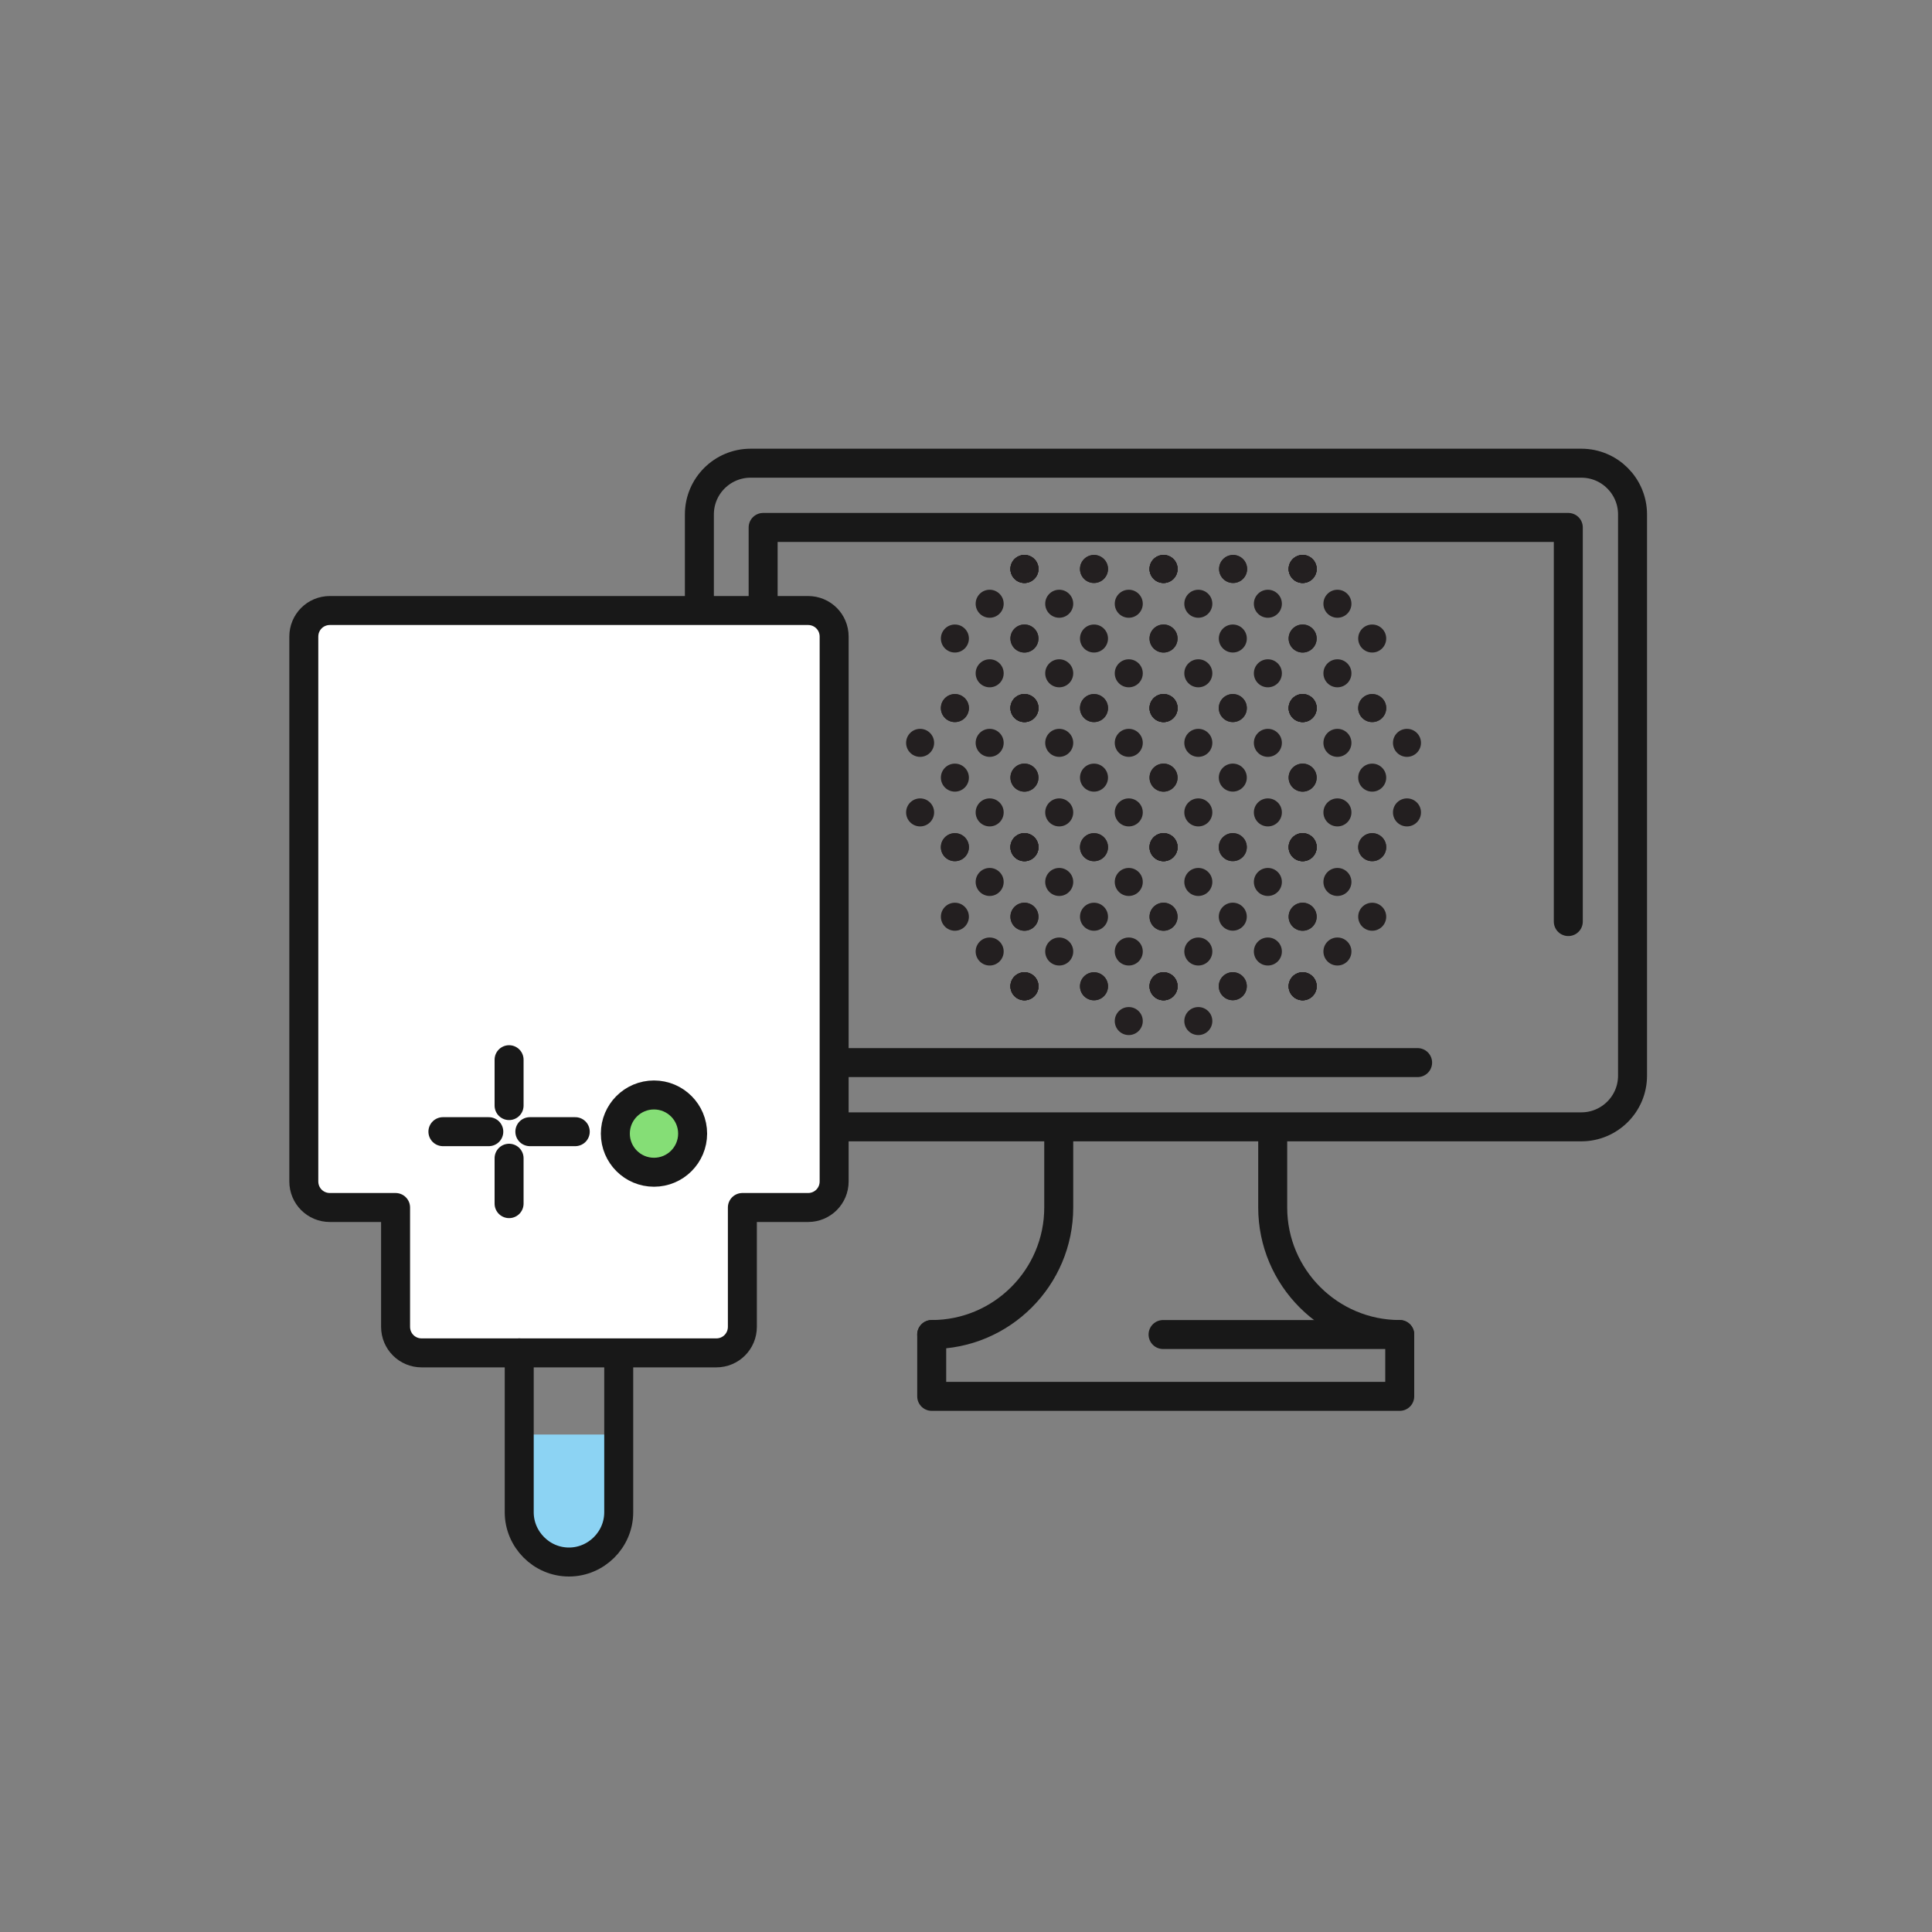 <?xml version="1.0" encoding="utf-8"?>
<!-- Generator: Adobe Illustrator 27.0.1, SVG Export Plug-In . SVG Version: 6.00 Build 0)  -->
<svg version="1.1" id="Layer_1" xmlns="http://www.w3.org/2000/svg" xmlns:xlink="http://www.w3.org/1999/xlink" x="0px" y="0px"
	 viewBox="0 0 400 400" style="enable-background:new 0 0 400 400;" xml:space="preserve">
<rect x="0" y="0" width="400" height="400" fill="#808080" stroke="none"/>
<style type="text/css">
	.st0{fill:#8CD3F3;}
	.st1{fill:none;stroke:#181818;stroke-width:6;stroke-linecap:round;stroke-linejoin:round;stroke-miterlimit:10;}
	.st2{fill:#FFFFFF;stroke:#181818;stroke-width:6;stroke-linecap:round;stroke-linejoin:round;stroke-miterlimit:10;}
	.st3{fill:#85DE76;stroke:#181818;stroke-width:6;stroke-linecap:round;stroke-linejoin:round;stroke-miterlimit:10;}
	.st4{fill:#231F20;}
</style>
<g id="Layer_2_00000155845548289491195370000010860267880968997022_">
</g>
<g>
	<path class="st0" d="M128.2,297l-0.1,16.1c0,5.7-4.7,10.3-10.3,10.3l0,0c-5.7,0-10.3-4.7-10.3-10.3V297"/>
	<path class="st1" d="M338,222.7c0,5.9-4.8,10.6-10.6,10.6h-172c-5.9,0-10.6-4.8-10.6-10.6V106.5c0-5.9,4.8-10.6,10.6-10.6h172
		c5.9,0,10.6,4.8,10.6,10.6V222.7z"/>
	<g>
		<polyline class="st1" points="240.8,276.3 289.8,276.3 289.8,289.1 192.9,289.1 192.9,276.3 		"/>
		<path class="st1" d="M192.9,276.3c14.5,0,26.3-11.8,26.3-26.3v-14.7"/>
		<path class="st1" d="M289.8,276.3c-14.5,0-26.3-11.8-26.3-26.3v-14.7"/>
	</g>
	<polyline class="st1" points="293.5,220 158,220 158,109.2 324.7,109.2 324.7,190.8 	"/>
	<path class="st2" d="M167.3,126.4h-99c-3,0-5.4,2.4-5.4,5.4v112.8c0,3,2.4,5.4,5.4,5.4h13.6v24.7c0,3,2.4,5.4,5.4,5.4h61
		c3,0,5.4-2.4,5.4-5.4V250h13.6c3,0,5.4-2.4,5.4-5.4V131.8C172.7,128.8,170.3,126.4,167.3,126.4z"/>
	<path class="st1" d="M128.1,280.7v32.4c0,5.7-4.7,10.3-10.3,10.3l0,0c-5.7,0-10.3-4.7-10.3-10.3v-33"/>
	<circle class="st3" cx="135.4" cy="234.7" r="8"/>
</g>
<g>
	<line class="st1" x1="105.4" y1="228.9" x2="105.4" y2="219.4"/>
	<line class="st1" x1="105.4" y1="249.2" x2="105.4" y2="239.8"/>
	<line class="st1" x1="101.2" y1="234.3" x2="91.7" y2="234.3"/>
	<line class="st1" x1="119.1" y1="234.3" x2="109.7" y2="234.3"/>
</g>
<circle class="st4" cx="269.7" cy="117.8" r="2.9"/>
<circle class="st4" cx="284.1" cy="146.6" r="2.9"/>
<circle class="st4" cx="284.1" cy="132.2" r="2.9"/>
<circle class="st4" cx="276.9" cy="139.4" r="2.9"/>
<circle class="st4" cx="276.9" cy="125" r="2.9"/>
<circle class="st4" cx="269.7" cy="146.6" r="2.9"/>
<circle class="st4" cx="269.7" cy="132.2" r="2.9"/>
<circle class="st4" cx="269.7" cy="117.8" r="2.9"/>
<circle class="st4" cx="284.1" cy="175.4" r="2.9"/>
<circle class="st4" cx="284.1" cy="161" r="2.9"/>
<circle class="st4" cx="276.9" cy="168.2" r="2.9"/>
<circle class="st4" cx="291.3" cy="168.2" r="2.9"/>
<circle class="st4" cx="276.9" cy="153.8" r="2.9"/>
<circle class="st4" cx="291.3" cy="153.8" r="2.9"/>
<circle class="st4" cx="269.7" cy="175.4" r="2.9"/>
<circle class="st4" cx="269.7" cy="161" r="2.9"/>
<circle class="st4" cx="284.1" cy="146.6" r="2.9"/>
<circle class="st4" cx="269.7" cy="146.6" r="2.9"/>
<circle class="st4" cx="284.1" cy="189.8" r="2.9"/>
<circle class="st4" cx="276.9" cy="197" r="2.9"/>
<circle class="st4" cx="276.9" cy="182.6" r="2.9"/>
<circle class="st4" cx="269.7" cy="204.2" r="2.9"/>
<circle class="st4" cx="269.7" cy="189.8" r="2.9"/>
<circle class="st4" cx="284.1" cy="175.4" r="2.9"/>
<circle class="st4" cx="269.7" cy="175.4" r="2.9"/>
<circle class="st4" cx="269.7" cy="204.2" r="2.9"/>
<circle class="st4" cx="269.7" cy="117.8" r="2.9"/>
<circle class="st4" cx="255.3" cy="117.8" r="2.9"/>
<circle class="st4" cx="240.9" cy="117.8" r="2.9"/>
<circle class="st4" cx="269.7" cy="146.6" r="2.9"/>
<ellipse transform="matrix(0.16 -0.987 0.987 0.16 69.698 375.121)" class="st4" cx="255.3" cy="146.6" rx="2.9" ry="2.9"/>
<circle class="st4" cx="269.7" cy="132.2" r="2.9"/>
<ellipse transform="matrix(0.16 -0.987 0.987 0.16 83.913 363.027)" class="st4" cx="255.3" cy="132.2" rx="2.9" ry="2.9"/>
<circle class="st4" cx="248.1" cy="139.4" r="2.9"/>
<circle class="st4" cx="262.5" cy="139.4" r="2.9"/>
<circle class="st4" cx="248.1" cy="125" r="2.9"/>
<circle class="st4" cx="262.5" cy="125" r="2.9"/>
<circle class="st4" cx="240.9" cy="146.6" r="2.9"/>
<circle class="st4" cx="240.9" cy="132.2" r="2.9"/>
<circle class="st4" cx="269.7" cy="117.8" r="2.9"/>
<circle class="st4" cx="255.3" cy="117.8" r="2.9"/>
<circle class="st4" cx="240.9" cy="117.8" r="2.9"/>
<circle class="st4" cx="269.7" cy="175.4" r="2.9"/>
<ellipse transform="matrix(0.16 -0.987 0.987 0.16 41.27 399.308)" class="st4" cx="255.3" cy="175.4" rx="2.9" ry="2.9"/>
<circle class="st4" cx="269.7" cy="161" r="2.9"/>
<ellipse transform="matrix(0.16 -0.987 0.987 0.16 55.484 387.214)" class="st4" cx="255.3" cy="161" rx="2.9" ry="2.9"/>
<circle class="st4" cx="248.1" cy="168.2" r="2.9"/>
<circle class="st4" cx="262.5" cy="168.2" r="2.9"/>
<circle class="st4" cx="248.1" cy="153.8" r="2.9"/>
<circle class="st4" cx="262.5" cy="153.8" r="2.9"/>
<circle class="st4" cx="240.9" cy="175.4" r="2.9"/>
<circle class="st4" cx="240.9" cy="161" r="2.9"/>
<circle class="st4" cx="269.7" cy="146.6" r="2.9"/>
<ellipse transform="matrix(0.16 -0.987 0.987 0.16 69.698 375.121)" class="st4" cx="255.3" cy="146.6" rx="2.9" ry="2.9"/>
<circle class="st4" cx="240.9" cy="146.6" r="2.9"/>
<circle class="st4" cx="269.7" cy="204.2" r="2.9"/>
<ellipse transform="matrix(0.16 -0.987 0.987 0.16 12.842 423.494)" class="st4" cx="255.3" cy="204.2" rx="2.9" ry="2.9"/>
<circle class="st4" cx="269.7" cy="189.8" r="2.9"/>
<ellipse transform="matrix(0.16 -0.987 0.987 0.16 27.056 411.401)" class="st4" cx="255.3" cy="189.8" rx="2.9" ry="2.9"/>
<circle class="st4" cx="248.1" cy="197" r="2.9"/>
<circle class="st4" cx="262.5" cy="197" r="2.9"/>
<circle class="st4" cx="248.1" cy="182.6" r="2.9"/>
<circle class="st4" cx="262.5" cy="182.6" r="2.9"/>
<circle class="st4" cx="240.9" cy="204.2" r="2.9"/>
<circle class="st4" cx="240.9" cy="189.8" r="2.9"/>
<circle class="st4" cx="269.7" cy="175.4" r="2.9"/>
<ellipse transform="matrix(0.16 -0.987 0.987 0.16 41.27 399.308)" class="st4" cx="255.3" cy="175.4" rx="2.9" ry="2.9"/>
<circle class="st4" cx="240.9" cy="175.4" r="2.9"/>
<circle class="st4" cx="248.1" cy="211.4" r="2.9"/>
<circle class="st4" cx="269.7" cy="204.2" r="2.9"/>
<ellipse transform="matrix(0.16 -0.987 0.987 0.16 12.842 423.494)" class="st4" cx="255.3" cy="204.2" rx="2.9" ry="2.9"/>
<circle class="st4" cx="240.9" cy="204.2" r="2.9"/>
<circle class="st4" cx="240.9" cy="117.8" r="2.9"/>
<circle class="st4" cx="226.5" cy="117.8" r="2.9"/>
<circle class="st4" cx="212.1" cy="117.8" r="2.9"/>
<circle class="st4" cx="240.9" cy="146.6" r="2.9"/>
<circle class="st4" cx="226.5" cy="146.6" r="2.9"/>
<circle class="st4" cx="240.9" cy="132.2" r="2.9"/>
<circle class="st4" cx="226.5" cy="132.2" r="2.9"/>
<circle class="st4" cx="219.3" cy="139.4" r="2.9"/>
<circle class="st4" cx="233.7" cy="139.4" r="2.9"/>
<circle class="st4" cx="219.3" cy="125" r="2.9"/>
<circle class="st4" cx="233.7" cy="125" r="2.9"/>
<circle class="st4" cx="212.1" cy="146.6" r="2.9"/>
<circle class="st4" cx="212.1" cy="132.2" r="2.9"/>
<circle class="st4" cx="240.9" cy="117.8" r="2.9"/>
<circle class="st4" cx="226.5" cy="117.8" r="2.9"/>
<circle class="st4" cx="212.1" cy="117.8" r="2.9"/>
<circle class="st4" cx="240.9" cy="175.4" r="2.9"/>
<circle class="st4" cx="226.5" cy="175.4" r="2.9"/>
<circle class="st4" cx="240.9" cy="161" r="2.9"/>
<circle class="st4" cx="226.5" cy="161" r="2.9"/>
<circle class="st4" cx="219.3" cy="168.2" r="2.9"/>
<circle class="st4" cx="233.7" cy="168.2" r="2.9"/>
<circle class="st4" cx="219.3" cy="153.8" r="2.9"/>
<circle class="st4" cx="233.7" cy="153.8" r="2.9"/>
<circle class="st4" cx="212.1" cy="175.4" r="2.9"/>
<circle class="st4" cx="212.1" cy="161" r="2.9"/>
<circle class="st4" cx="240.9" cy="146.6" r="2.9"/>
<circle class="st4" cx="226.5" cy="146.6" r="2.9"/>
<circle class="st4" cx="212.1" cy="146.6" r="2.9"/>
<circle class="st4" cx="240.9" cy="204.2" r="2.9"/>
<circle class="st4" cx="226.5" cy="204.2" r="2.9"/>
<circle class="st4" cx="240.9" cy="189.8" r="2.9"/>
<circle class="st4" cx="226.5" cy="189.8" r="2.9"/>
<circle class="st4" cx="219.3" cy="197" r="2.9"/>
<circle class="st4" cx="233.7" cy="197" r="2.9"/>
<circle class="st4" cx="219.3" cy="182.6" r="2.9"/>
<circle class="st4" cx="233.7" cy="182.6" r="2.9"/>
<circle class="st4" cx="212.1" cy="204.2" r="2.9"/>
<circle class="st4" cx="212.1" cy="189.8" r="2.9"/>
<circle class="st4" cx="240.9" cy="175.4" r="2.9"/>
<circle class="st4" cx="226.5" cy="175.4" r="2.9"/>
<circle class="st4" cx="212.1" cy="175.4" r="2.9"/>
<circle class="st4" cx="233.7" cy="211.4" r="2.9"/>
<circle class="st4" cx="240.9" cy="204.2" r="2.9"/>
<circle class="st4" cx="226.5" cy="204.2" r="2.9"/>
<circle class="st4" cx="212.1" cy="204.2" r="2.9"/>
<circle class="st4" cx="212.1" cy="117.8" r="2.9"/>
<circle class="st4" cx="212.1" cy="146.6" r="2.9"/>
<circle class="st4" cx="197.7" cy="146.6" r="2.9"/>
<circle class="st4" cx="212.1" cy="132.2" r="2.9"/>
<circle class="st4" cx="197.7" cy="132.2" r="2.9"/>
<circle class="st4" cx="204.9" cy="139.4" r="2.9"/>
<circle class="st4" cx="204.9" cy="125" r="2.9"/>
<circle class="st4" cx="212.1" cy="117.8" r="2.9"/>
<circle class="st4" cx="212.1" cy="175.4" r="2.9"/>
<circle class="st4" cx="197.7" cy="175.4" r="2.9"/>
<circle class="st4" cx="212.1" cy="161" r="2.9"/>
<circle class="st4" cx="197.7" cy="161" r="2.9"/>
<circle class="st4" cx="190.5" cy="168.2" r="2.9"/>
<circle class="st4" cx="204.9" cy="168.2" r="2.9"/>
<circle class="st4" cx="190.5" cy="153.8" r="2.9"/>
<circle class="st4" cx="204.9" cy="153.8" r="2.9"/>
<circle class="st4" cx="212.1" cy="146.6" r="2.9"/>
<circle class="st4" cx="197.7" cy="146.6" r="2.9"/>
<circle class="st4" cx="212.1" cy="204.2" r="2.9"/>
<circle class="st4" cx="212.1" cy="189.8" r="2.9"/>
<circle class="st4" cx="197.7" cy="189.8" r="2.9"/>
<circle class="st4" cx="204.9" cy="197" r="2.9"/>
<circle class="st4" cx="204.9" cy="182.6" r="2.9"/>
<circle class="st4" cx="212.1" cy="175.4" r="2.9"/>
<circle class="st4" cx="197.7" cy="175.4" r="2.9"/>
<circle class="st4" cx="212.1" cy="204.2" r="2.9"/>
</svg>
